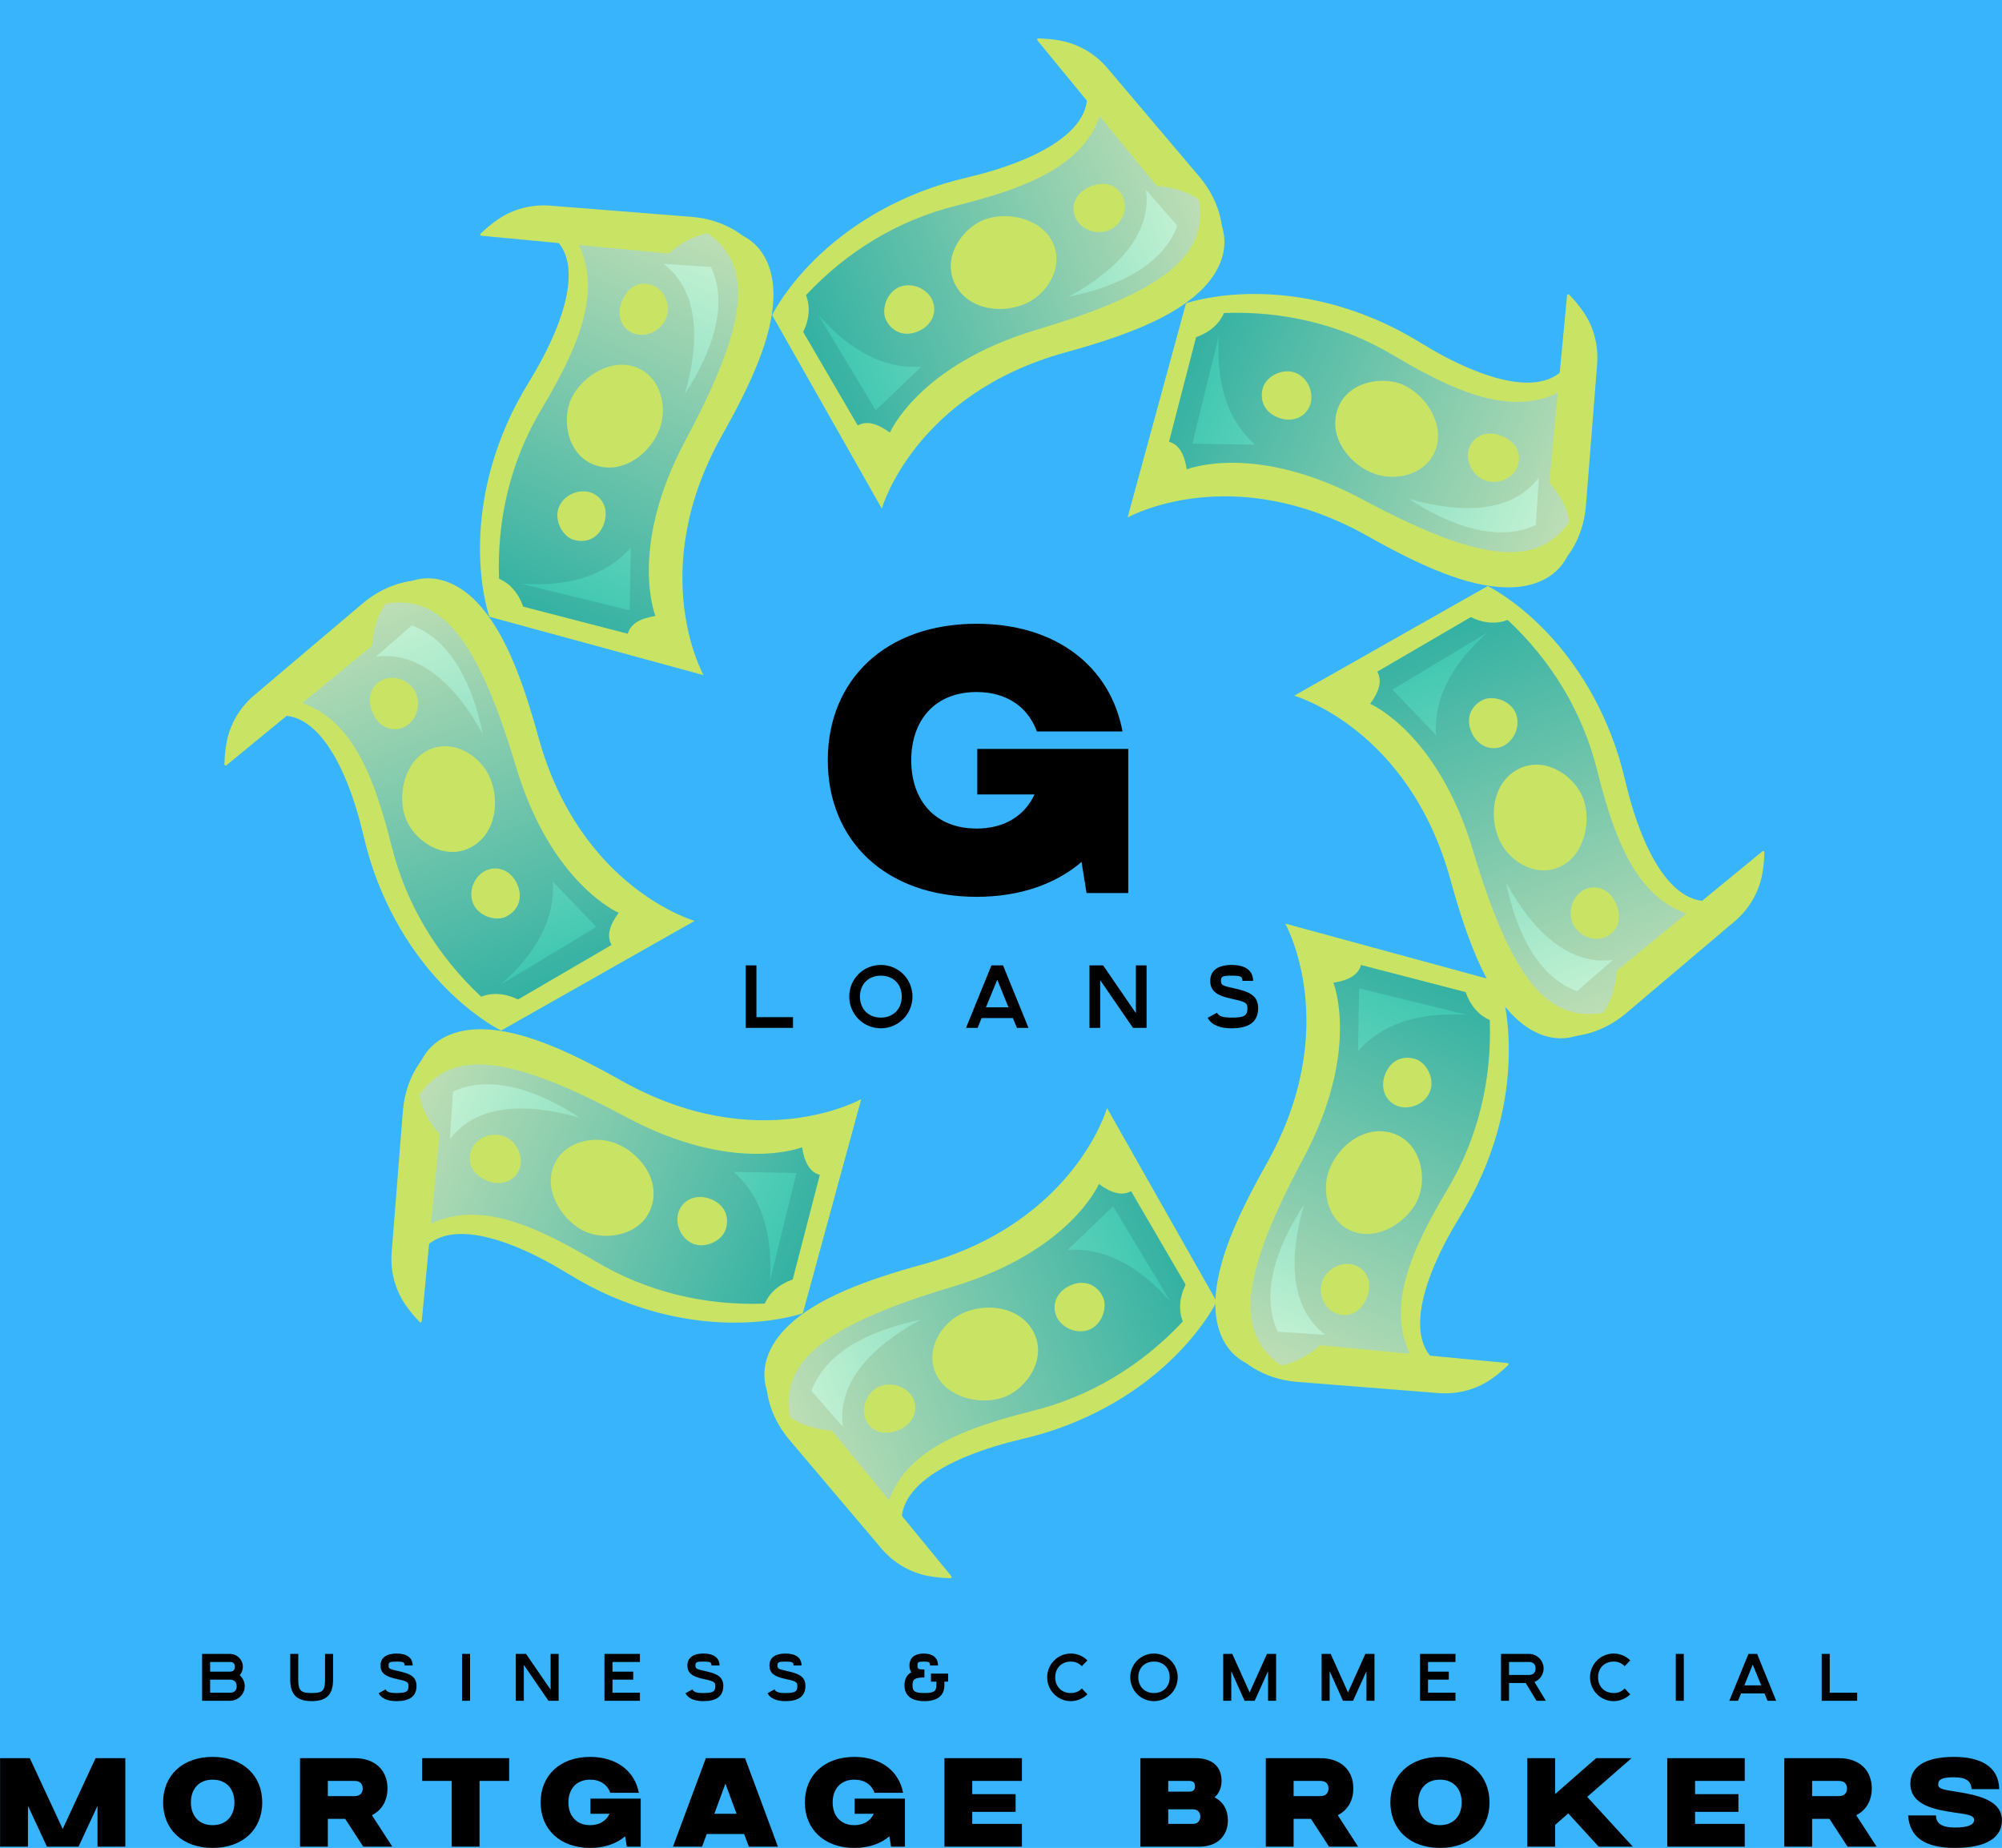 <?xml version="1.0" encoding="UTF-8" standalone="no" ?>
<!DOCTYPE svg PUBLIC "-//W3C//DTD SVG 1.1//EN" "http://www.w3.org/Graphics/SVG/1.1/DTD/svg11.dtd">
<svg xmlns="http://www.w3.org/2000/svg" xmlns:xlink="http://www.w3.org/1999/xlink" version="1.1" width="1280" height="1181.646" viewBox="0 0 1280 1181.646" xml:space="preserve">
<desc>Created with Fabric.js 5.3.0</desc>
<defs>
</defs>
<g transform="matrix(1 0 0 1 640 590.823)" id="background-logo"  >
<rect style="stroke: none; stroke-width: 0; stroke-dasharray: none; stroke-linecap: butt; stroke-dashoffset: 0; stroke-linejoin: miter; stroke-miterlimit: 4; fill: rgb(55,180,252); fill-rule: nonzero; opacity: 1;"  paint-order="stroke"  x="-1545.492" y="-1236.393" rx="0" ry="0" width="3090.983" height="2472.787" />
</g>
<g transform="matrix(5.171 0 0 5.171 635.784 516.868)" id="logo-logo"  >
<g style=""  paint-order="stroke"   >
		<g transform="matrix(-0.08 -0.21 0.21 -0.08 0 -67.757)"  >
<g style=""  paint-order="stroke"   >
		<g transform="matrix(1 0 0 1 -14.623 8.404)"  >
<path style="stroke: none; stroke-width: 0; stroke-dasharray: none; stroke-linecap: butt; stroke-dashoffset: 0; stroke-linejoin: miter; stroke-miterlimit: 4; fill: rgb(201,228,101); fill-rule: nonzero; opacity: 1;"  paint-order="stroke"  transform=" translate(-90.949, -133.404)" d="M 181.897 206.213 L 111.825 229.294 C 92.066 256.875 61.769 254.934 49.253 224.354 C 41.18 204.629 41.085 177.405 44.313 143.669 C 52.547 57.632 0 18.482 0 18.482 L 2.518 18.098 L 108.32 20.958 C 108.32 20.958 152.221 35.5 152.739 100.677 C 152.809 109.54 152.164 118.398 150.981 127.182 C 145.422 168.444 150.36 209.779 181.897 206.213 Z" stroke-linecap="round" />
</g>
		<g transform="matrix(1 0 0 1 -12.13 -0.645)"  >
<path style="stroke: none; stroke-width: 0; stroke-dasharray: none; stroke-linecap: butt; stroke-dashoffset: 0; stroke-linejoin: miter; stroke-miterlimit: 4; fill: rgb(201,228,101); fill-rule: nonzero; opacity: 1;"  paint-order="stroke"  transform=" translate(-93.442, -124.355)" d="M 184.464 206.213 L 114.392 229.294 C 94.632 256.875 64.335 254.934 51.819 224.354 C 43.746 204.629 43.651 177.405 46.88 143.669 C 55.113 57.632 2.421 18.113 2.421 18.113 L 120.978 -0 C 120.978 -0 154.787 35.5 155.305 100.677 C 155.375 109.54 154.73 118.398 153.547 127.182 C 147.988 168.444 152.926 209.779 184.464 206.213 Z" stroke-linecap="round" />
</g>
		<g transform="matrix(1 0 0 1 -1.571 2.79)"  >
<linearGradient id="SVGID_59_39777" gradientUnits="userSpaceOnUse" gradientTransform="matrix(1 0 0 1 37.455 12.657)"  x1="66.547" y1="0" x2="66.547" y2="230.266">
<stop offset="0%" style="stop-color:rgb(51,177,163);stop-opacity: 1"/>
<stop offset="100%" style="stop-color:rgb(190,222,181);stop-opacity: 1"/>
</linearGradient>
<path style="stroke: none; stroke-width: 0; stroke-dasharray: none; stroke-linecap: butt; stroke-dashoffset: 0; stroke-linejoin: miter; stroke-miterlimit: 4; fill: url(#SVGID_59_39777); fill-rule: nonzero; opacity: 1;"  paint-order="stroke"  transform=" translate(-104.001, -127.79)" d="M 170.548 214.996 L 101.486 242.923 C 70.203 238.797 55.413 216.07 61.609 133.26 C 66.669 65.62 37.455 37.52 37.455 37.52 C 44.537 33.011 48.306 28.033 47.424 22.394 L 106.195 12.657 C 111.759 18.569 118.06 21.32 124.626 21.351 C 139.1 50.995 145.13 83.395 141.164 116.203 C 135.412 163.784 137.937 198.411 170.548 214.996 Z" stroke-linecap="round" />
</g>
		<g transform="matrix(1 0 0 1 -2.749 5.576)"  >
<path style="stroke: none; stroke-width: 0; stroke-dasharray: none; stroke-linecap: butt; stroke-dashoffset: 0; stroke-linejoin: miter; stroke-miterlimit: 4; fill: rgb(201,228,101); fill-rule: nonzero; opacity: 1;"  paint-order="stroke"  transform=" translate(-102.823, -130.576)" d="M 82.875 148.287 C 79.665 143.867 77.635 138.484 77.246 133.1 C 76.224 119.05 84.717 102.309 100.379 100.178 C 106.497 99.343 111.91 101.071 116.315 104.238 C 123.757 109.593 128.32 119.108 128.479 127.414 C 128.709 140.01 119.136 156.42 104.453 158.378 C 95.485 159.573 87.783 155.053 82.875 148.287 Z M 96.781 85.322 C 103.618 85.25 110.485 78.902 110.485 71.2 C 110.47 66.105 107.03 61.513 102.783 59.195 C 100.61 58 98.22 57.396 95.989 57.626 C 89.381 58.302 83.839 63.038 84.012 71.532 C 84.07 74.022 84.602 76.239 85.495 78.125 C 87.654 82.702 91.929 85.38 96.781 85.322 Z M 117.15 175.998 C 115.249 175.148 113.09 174.817 110.83 175.105 C 103.805 176.012 97.961 183.195 98.695 190.825 C 98.868 192.624 99.429 194.366 100.278 195.935 C 102.999 201.06 108.786 204.543 114.76 203.334 C 122.577 201.751 125.513 194.582 124.635 186.924 C 124.045 181.741 121.137 177.754 117.15 175.998 Z" stroke-linecap="round" />
</g>
		<g transform="matrix(1 0 0 1 31.707 95.087)"  >
<path style="stroke: none; stroke-width: 0; stroke-dasharray: none; stroke-linecap: butt; stroke-dashoffset: 0; stroke-linejoin: miter; stroke-miterlimit: 4; fill: rgb(201,228,101); fill-rule: nonzero; opacity: 1;"  paint-order="stroke"  transform=" translate(-137.279, -220.087)" d="M 211.093 191.098 C 209.437 195.158 207.566 198.915 205.435 202.341 C 200.196 210.748 192.221 217.082 182.95 220.536 L 108.167 246.88 C 90.629 252.94 73.372 249.684 63.414 241.321 C 69.604 245.669 77.414 247.728 84.847 246.692 C 101.185 244.417 109.483 228.412 111.403 224.192 C 111.701 223.535 112.253 223.036 112.938 222.806 L 210.272 190.206 C 210.805 190.033 211.309 190.58 211.093 191.098 Z" stroke-linecap="round" />
</g>
		<g transform="matrix(1 0 0 1 -23.626 -0.211)"  >
<linearGradient id="SVGID_60_39785" gradientUnits="userSpaceOnUse" gradientTransform="matrix(1 0 0 1 51.706 23.748)"  x1="30.24" y1="0" x2="30.24" y2="202.082">
<stop offset="0%" style="stop-color:rgb(64,199,177);stop-opacity: 1"/>
<stop offset="100%" style="stop-color:rgb(192,240,209);stop-opacity: 1"/>
</linearGradient>
<path style="stroke: none; stroke-width: 0; stroke-dasharray: none; stroke-linecap: butt; stroke-dashoffset: 0; stroke-linejoin: miter; stroke-miterlimit: 4; fill: url(#SVGID_60_39785); fill-rule: nonzero; opacity: 1;"  paint-order="stroke"  transform=" translate(-81.946, -124.789)" d="M 65.203 66.46 L 51.706 34.613 L 112.186 23.748 C 86.882 33.126 71.184 47.345 65.203 66.46 Z M 72.349 155.935 C 67.465 185.019 71.029 211.711 87.559 225.83 L 112.186 216.777 C 89.037 211.359 76.586 187.431 72.349 155.935 Z" stroke-linecap="round" />
</g>
		<g transform="matrix(1 0 0 1 52.217 93.046)"  >
<path style="stroke: none; stroke-width: 0; stroke-dasharray: none; stroke-linecap: butt; stroke-dashoffset: 0; stroke-linejoin: miter; stroke-miterlimit: 4; fill: rgb(201,228,101); fill-rule: nonzero; opacity: 1;"  paint-order="stroke"  transform=" translate(-157.789, -218.046)" d="M 201.733 199.812 L 113.846 236.279 L 118.587 226.433 L 201.733 199.812 Z" stroke-linecap="round" />
</g>
</g>
</g>
		<g transform="matrix(0.21 -0.08 0.08 0.21 67.757 2.842171e-14)"  >
<g style=""  paint-order="stroke"   >
		<g transform="matrix(1 0 0 1 -14.623 8.404)"  >
<path style="stroke: none; stroke-width: 0; stroke-dasharray: none; stroke-linecap: butt; stroke-dashoffset: 0; stroke-linejoin: miter; stroke-miterlimit: 4; fill: rgb(201,228,101); fill-rule: nonzero; opacity: 1;"  paint-order="stroke"  transform=" translate(-90.949, -133.404)" d="M 181.897 206.213 L 111.825 229.294 C 92.066 256.875 61.769 254.934 49.253 224.354 C 41.18 204.629 41.085 177.405 44.313 143.669 C 52.547 57.632 0 18.482 0 18.482 L 2.518 18.098 L 108.32 20.958 C 108.32 20.958 152.221 35.5 152.739 100.677 C 152.809 109.54 152.164 118.398 150.981 127.182 C 145.422 168.444 150.36 209.779 181.897 206.213 Z" stroke-linecap="round" />
</g>
		<g transform="matrix(1 0 0 1 -12.13 -0.645)"  >
<path style="stroke: none; stroke-width: 0; stroke-dasharray: none; stroke-linecap: butt; stroke-dashoffset: 0; stroke-linejoin: miter; stroke-miterlimit: 4; fill: rgb(201,228,101); fill-rule: nonzero; opacity: 1;"  paint-order="stroke"  transform=" translate(-93.442, -124.355)" d="M 184.464 206.213 L 114.392 229.294 C 94.632 256.875 64.335 254.934 51.819 224.354 C 43.746 204.629 43.651 177.405 46.88 143.669 C 55.113 57.632 2.421 18.113 2.421 18.113 L 120.978 -0 C 120.978 -0 154.787 35.5 155.305 100.677 C 155.375 109.54 154.73 118.398 153.547 127.182 C 147.988 168.444 152.926 209.779 184.464 206.213 Z" stroke-linecap="round" />
</g>
		<g transform="matrix(1 0 0 1 -1.571 2.79)"  >
<linearGradient id="SVGID_59_39778" gradientUnits="userSpaceOnUse" gradientTransform="matrix(1 0 0 1 37.455 12.657)"  x1="66.547" y1="0" x2="66.547" y2="230.266">
<stop offset="0%" style="stop-color:rgb(51,177,163);stop-opacity: 1"/>
<stop offset="100%" style="stop-color:rgb(190,222,181);stop-opacity: 1"/>
</linearGradient>
<path style="stroke: none; stroke-width: 0; stroke-dasharray: none; stroke-linecap: butt; stroke-dashoffset: 0; stroke-linejoin: miter; stroke-miterlimit: 4; fill: url(#SVGID_59_39778); fill-rule: nonzero; opacity: 1;"  paint-order="stroke"  transform=" translate(-104.001, -127.79)" d="M 170.548 214.996 L 101.486 242.923 C 70.203 238.797 55.413 216.07 61.609 133.26 C 66.669 65.62 37.455 37.52 37.455 37.52 C 44.537 33.011 48.306 28.033 47.424 22.394 L 106.195 12.657 C 111.759 18.569 118.06 21.32 124.626 21.351 C 139.1 50.995 145.13 83.395 141.164 116.203 C 135.412 163.784 137.937 198.411 170.548 214.996 Z" stroke-linecap="round" />
</g>
		<g transform="matrix(1 0 0 1 -2.749 5.576)"  >
<path style="stroke: none; stroke-width: 0; stroke-dasharray: none; stroke-linecap: butt; stroke-dashoffset: 0; stroke-linejoin: miter; stroke-miterlimit: 4; fill: rgb(201,228,101); fill-rule: nonzero; opacity: 1;"  paint-order="stroke"  transform=" translate(-102.823, -130.576)" d="M 82.875 148.287 C 79.665 143.867 77.635 138.484 77.246 133.1 C 76.224 119.05 84.717 102.309 100.379 100.178 C 106.497 99.343 111.91 101.071 116.315 104.238 C 123.757 109.593 128.32 119.108 128.479 127.414 C 128.709 140.01 119.136 156.42 104.453 158.378 C 95.485 159.573 87.783 155.053 82.875 148.287 Z M 96.781 85.322 C 103.618 85.25 110.485 78.902 110.485 71.2 C 110.47 66.105 107.03 61.513 102.783 59.195 C 100.61 58 98.22 57.396 95.989 57.626 C 89.381 58.302 83.839 63.038 84.012 71.532 C 84.07 74.022 84.602 76.239 85.495 78.125 C 87.654 82.702 91.929 85.38 96.781 85.322 Z M 117.15 175.998 C 115.249 175.148 113.09 174.817 110.83 175.105 C 103.805 176.012 97.961 183.195 98.695 190.825 C 98.868 192.624 99.429 194.366 100.278 195.935 C 102.999 201.06 108.786 204.543 114.76 203.334 C 122.577 201.751 125.513 194.582 124.635 186.924 C 124.045 181.741 121.137 177.754 117.15 175.998 Z" stroke-linecap="round" />
</g>
		<g transform="matrix(1 0 0 1 31.707 95.087)"  >
<path style="stroke: none; stroke-width: 0; stroke-dasharray: none; stroke-linecap: butt; stroke-dashoffset: 0; stroke-linejoin: miter; stroke-miterlimit: 4; fill: rgb(201,228,101); fill-rule: nonzero; opacity: 1;"  paint-order="stroke"  transform=" translate(-137.279, -220.087)" d="M 211.093 191.098 C 209.437 195.158 207.566 198.915 205.435 202.341 C 200.196 210.748 192.221 217.082 182.95 220.536 L 108.167 246.88 C 90.629 252.94 73.372 249.684 63.414 241.321 C 69.604 245.669 77.414 247.728 84.847 246.692 C 101.185 244.417 109.483 228.412 111.403 224.192 C 111.701 223.535 112.253 223.036 112.938 222.806 L 210.272 190.206 C 210.805 190.033 211.309 190.58 211.093 191.098 Z" stroke-linecap="round" />
</g>
		<g transform="matrix(1 0 0 1 -23.626 -0.211)"  >
<linearGradient id="SVGID_60_39786" gradientUnits="userSpaceOnUse" gradientTransform="matrix(1 0 0 1 51.706 23.748)"  x1="30.24" y1="0" x2="30.24" y2="202.082">
<stop offset="0%" style="stop-color:rgb(64,199,177);stop-opacity: 1"/>
<stop offset="100%" style="stop-color:rgb(192,240,209);stop-opacity: 1"/>
</linearGradient>
<path style="stroke: none; stroke-width: 0; stroke-dasharray: none; stroke-linecap: butt; stroke-dashoffset: 0; stroke-linejoin: miter; stroke-miterlimit: 4; fill: url(#SVGID_60_39786); fill-rule: nonzero; opacity: 1;"  paint-order="stroke"  transform=" translate(-81.946, -124.789)" d="M 65.203 66.46 L 51.706 34.613 L 112.186 23.748 C 86.882 33.126 71.184 47.345 65.203 66.46 Z M 72.349 155.935 C 67.465 185.019 71.029 211.711 87.559 225.83 L 112.186 216.777 C 89.037 211.359 76.586 187.431 72.349 155.935 Z" stroke-linecap="round" />
</g>
		<g transform="matrix(1 0 0 1 52.217 93.046)"  >
<path style="stroke: none; stroke-width: 0; stroke-dasharray: none; stroke-linecap: butt; stroke-dashoffset: 0; stroke-linejoin: miter; stroke-miterlimit: 4; fill: rgb(201,228,101); fill-rule: nonzero; opacity: 1;"  paint-order="stroke"  transform=" translate(-157.789, -218.046)" d="M 201.733 199.812 L 113.846 236.279 L 118.587 226.433 L 201.733 199.812 Z" stroke-linecap="round" />
</g>
</g>
</g>
		<g transform="matrix(0.08 0.21 -0.21 0.08 0 67.757)"  >
<g style=""  paint-order="stroke"   >
		<g transform="matrix(1 0 0 1 -14.623 8.404)"  >
<path style="stroke: none; stroke-width: 0; stroke-dasharray: none; stroke-linecap: butt; stroke-dashoffset: 0; stroke-linejoin: miter; stroke-miterlimit: 4; fill: rgb(201,228,101); fill-rule: nonzero; opacity: 1;"  paint-order="stroke"  transform=" translate(-90.949, -133.404)" d="M 181.897 206.213 L 111.825 229.294 C 92.066 256.875 61.769 254.934 49.253 224.354 C 41.18 204.629 41.085 177.405 44.313 143.669 C 52.547 57.632 0 18.482 0 18.482 L 2.518 18.098 L 108.32 20.958 C 108.32 20.958 152.221 35.5 152.739 100.677 C 152.809 109.54 152.164 118.398 150.981 127.182 C 145.422 168.444 150.36 209.779 181.897 206.213 Z" stroke-linecap="round" />
</g>
		<g transform="matrix(1 0 0 1 -12.13 -0.645)"  >
<path style="stroke: none; stroke-width: 0; stroke-dasharray: none; stroke-linecap: butt; stroke-dashoffset: 0; stroke-linejoin: miter; stroke-miterlimit: 4; fill: rgb(201,228,101); fill-rule: nonzero; opacity: 1;"  paint-order="stroke"  transform=" translate(-93.442, -124.355)" d="M 184.464 206.213 L 114.392 229.294 C 94.632 256.875 64.335 254.934 51.819 224.354 C 43.746 204.629 43.651 177.405 46.88 143.669 C 55.113 57.632 2.421 18.113 2.421 18.113 L 120.978 -0 C 120.978 -0 154.787 35.5 155.305 100.677 C 155.375 109.54 154.73 118.398 153.547 127.182 C 147.988 168.444 152.926 209.779 184.464 206.213 Z" stroke-linecap="round" />
</g>
		<g transform="matrix(1 0 0 1 -1.571 2.79)"  >
<linearGradient id="SVGID_59_39779" gradientUnits="userSpaceOnUse" gradientTransform="matrix(1 0 0 1 37.455 12.657)"  x1="66.547" y1="0" x2="66.547" y2="230.266">
<stop offset="0%" style="stop-color:rgb(51,177,163);stop-opacity: 1"/>
<stop offset="100%" style="stop-color:rgb(190,222,181);stop-opacity: 1"/>
</linearGradient>
<path style="stroke: none; stroke-width: 0; stroke-dasharray: none; stroke-linecap: butt; stroke-dashoffset: 0; stroke-linejoin: miter; stroke-miterlimit: 4; fill: url(#SVGID_59_39779); fill-rule: nonzero; opacity: 1;"  paint-order="stroke"  transform=" translate(-104.001, -127.79)" d="M 170.548 214.996 L 101.486 242.923 C 70.203 238.797 55.413 216.07 61.609 133.26 C 66.669 65.62 37.455 37.52 37.455 37.52 C 44.537 33.011 48.306 28.033 47.424 22.394 L 106.195 12.657 C 111.759 18.569 118.06 21.32 124.626 21.351 C 139.1 50.995 145.13 83.395 141.164 116.203 C 135.412 163.784 137.937 198.411 170.548 214.996 Z" stroke-linecap="round" />
</g>
		<g transform="matrix(1 0 0 1 -2.749 5.576)"  >
<path style="stroke: none; stroke-width: 0; stroke-dasharray: none; stroke-linecap: butt; stroke-dashoffset: 0; stroke-linejoin: miter; stroke-miterlimit: 4; fill: rgb(201,228,101); fill-rule: nonzero; opacity: 1;"  paint-order="stroke"  transform=" translate(-102.823, -130.576)" d="M 82.875 148.287 C 79.665 143.867 77.635 138.484 77.246 133.1 C 76.224 119.05 84.717 102.309 100.379 100.178 C 106.497 99.343 111.91 101.071 116.315 104.238 C 123.757 109.593 128.32 119.108 128.479 127.414 C 128.709 140.01 119.136 156.42 104.453 158.378 C 95.485 159.573 87.783 155.053 82.875 148.287 Z M 96.781 85.322 C 103.618 85.25 110.485 78.902 110.485 71.2 C 110.47 66.105 107.03 61.513 102.783 59.195 C 100.61 58 98.22 57.396 95.989 57.626 C 89.381 58.302 83.839 63.038 84.012 71.532 C 84.07 74.022 84.602 76.239 85.495 78.125 C 87.654 82.702 91.929 85.38 96.781 85.322 Z M 117.15 175.998 C 115.249 175.148 113.09 174.817 110.83 175.105 C 103.805 176.012 97.961 183.195 98.695 190.825 C 98.868 192.624 99.429 194.366 100.278 195.935 C 102.999 201.06 108.786 204.543 114.76 203.334 C 122.577 201.751 125.513 194.582 124.635 186.924 C 124.045 181.741 121.137 177.754 117.15 175.998 Z" stroke-linecap="round" />
</g>
		<g transform="matrix(1 0 0 1 31.707 95.087)"  >
<path style="stroke: none; stroke-width: 0; stroke-dasharray: none; stroke-linecap: butt; stroke-dashoffset: 0; stroke-linejoin: miter; stroke-miterlimit: 4; fill: rgb(201,228,101); fill-rule: nonzero; opacity: 1;"  paint-order="stroke"  transform=" translate(-137.279, -220.087)" d="M 211.093 191.098 C 209.437 195.158 207.566 198.915 205.435 202.341 C 200.196 210.748 192.221 217.082 182.95 220.536 L 108.167 246.88 C 90.629 252.94 73.372 249.684 63.414 241.321 C 69.604 245.669 77.414 247.728 84.847 246.692 C 101.185 244.417 109.483 228.412 111.403 224.192 C 111.701 223.535 112.253 223.036 112.938 222.806 L 210.272 190.206 C 210.805 190.033 211.309 190.58 211.093 191.098 Z" stroke-linecap="round" />
</g>
		<g transform="matrix(1 0 0 1 -23.626 -0.211)"  >
<linearGradient id="SVGID_60_39787" gradientUnits="userSpaceOnUse" gradientTransform="matrix(1 0 0 1 51.706 23.748)"  x1="30.24" y1="0" x2="30.24" y2="202.082">
<stop offset="0%" style="stop-color:rgb(64,199,177);stop-opacity: 1"/>
<stop offset="100%" style="stop-color:rgb(192,240,209);stop-opacity: 1"/>
</linearGradient>
<path style="stroke: none; stroke-width: 0; stroke-dasharray: none; stroke-linecap: butt; stroke-dashoffset: 0; stroke-linejoin: miter; stroke-miterlimit: 4; fill: url(#SVGID_60_39787); fill-rule: nonzero; opacity: 1;"  paint-order="stroke"  transform=" translate(-81.946, -124.789)" d="M 65.203 66.46 L 51.706 34.613 L 112.186 23.748 C 86.882 33.126 71.184 47.345 65.203 66.46 Z M 72.349 155.935 C 67.465 185.019 71.029 211.711 87.559 225.83 L 112.186 216.777 C 89.037 211.359 76.586 187.431 72.349 155.935 Z" stroke-linecap="round" />
</g>
		<g transform="matrix(1 0 0 1 52.217 93.046)"  >
<path style="stroke: none; stroke-width: 0; stroke-dasharray: none; stroke-linecap: butt; stroke-dashoffset: 0; stroke-linejoin: miter; stroke-miterlimit: 4; fill: rgb(201,228,101); fill-rule: nonzero; opacity: 1;"  paint-order="stroke"  transform=" translate(-157.789, -218.046)" d="M 201.733 199.812 L 113.846 236.279 L 118.587 226.433 L 201.733 199.812 Z" stroke-linecap="round" />
</g>
</g>
</g>
		<g transform="matrix(-0.21 0.08 -0.08 -0.21 -67.757 2.842171e-14)"  >
<g style=""  paint-order="stroke"   >
		<g transform="matrix(1 0 0 1 -14.623 8.404)"  >
<path style="stroke: none; stroke-width: 0; stroke-dasharray: none; stroke-linecap: butt; stroke-dashoffset: 0; stroke-linejoin: miter; stroke-miterlimit: 4; fill: rgb(201,228,101); fill-rule: nonzero; opacity: 1;"  paint-order="stroke"  transform=" translate(-90.949, -133.404)" d="M 181.897 206.213 L 111.825 229.294 C 92.066 256.875 61.769 254.934 49.253 224.354 C 41.18 204.629 41.085 177.405 44.313 143.669 C 52.547 57.632 0 18.482 0 18.482 L 2.518 18.098 L 108.32 20.958 C 108.32 20.958 152.221 35.5 152.739 100.677 C 152.809 109.54 152.164 118.398 150.981 127.182 C 145.422 168.444 150.36 209.779 181.897 206.213 Z" stroke-linecap="round" />
</g>
		<g transform="matrix(1 0 0 1 -12.13 -0.645)"  >
<path style="stroke: none; stroke-width: 0; stroke-dasharray: none; stroke-linecap: butt; stroke-dashoffset: 0; stroke-linejoin: miter; stroke-miterlimit: 4; fill: rgb(201,228,101); fill-rule: nonzero; opacity: 1;"  paint-order="stroke"  transform=" translate(-93.442, -124.355)" d="M 184.464 206.213 L 114.392 229.294 C 94.632 256.875 64.335 254.934 51.819 224.354 C 43.746 204.629 43.651 177.405 46.88 143.669 C 55.113 57.632 2.421 18.113 2.421 18.113 L 120.978 -0 C 120.978 -0 154.787 35.5 155.305 100.677 C 155.375 109.54 154.73 118.398 153.547 127.182 C 147.988 168.444 152.926 209.779 184.464 206.213 Z" stroke-linecap="round" />
</g>
		<g transform="matrix(1 0 0 1 -1.571 2.79)"  >
<linearGradient id="SVGID_59_39780" gradientUnits="userSpaceOnUse" gradientTransform="matrix(1 0 0 1 37.455 12.657)"  x1="66.547" y1="0" x2="66.547" y2="230.266">
<stop offset="0%" style="stop-color:rgb(51,177,163);stop-opacity: 1"/>
<stop offset="100%" style="stop-color:rgb(190,222,181);stop-opacity: 1"/>
</linearGradient>
<path style="stroke: none; stroke-width: 0; stroke-dasharray: none; stroke-linecap: butt; stroke-dashoffset: 0; stroke-linejoin: miter; stroke-miterlimit: 4; fill: url(#SVGID_59_39780); fill-rule: nonzero; opacity: 1;"  paint-order="stroke"  transform=" translate(-104.001, -127.79)" d="M 170.548 214.996 L 101.486 242.923 C 70.203 238.797 55.413 216.07 61.609 133.26 C 66.669 65.62 37.455 37.52 37.455 37.52 C 44.537 33.011 48.306 28.033 47.424 22.394 L 106.195 12.657 C 111.759 18.569 118.06 21.32 124.626 21.351 C 139.1 50.995 145.13 83.395 141.164 116.203 C 135.412 163.784 137.937 198.411 170.548 214.996 Z" stroke-linecap="round" />
</g>
		<g transform="matrix(1 0 0 1 -2.749 5.576)"  >
<path style="stroke: none; stroke-width: 0; stroke-dasharray: none; stroke-linecap: butt; stroke-dashoffset: 0; stroke-linejoin: miter; stroke-miterlimit: 4; fill: rgb(201,228,101); fill-rule: nonzero; opacity: 1;"  paint-order="stroke"  transform=" translate(-102.823, -130.576)" d="M 82.875 148.287 C 79.665 143.867 77.635 138.484 77.246 133.1 C 76.224 119.05 84.717 102.309 100.379 100.178 C 106.497 99.343 111.91 101.071 116.315 104.238 C 123.757 109.593 128.32 119.108 128.479 127.414 C 128.709 140.01 119.136 156.42 104.453 158.378 C 95.485 159.573 87.783 155.053 82.875 148.287 Z M 96.781 85.322 C 103.618 85.25 110.485 78.902 110.485 71.2 C 110.47 66.105 107.03 61.513 102.783 59.195 C 100.61 58 98.22 57.396 95.989 57.626 C 89.381 58.302 83.839 63.038 84.012 71.532 C 84.07 74.022 84.602 76.239 85.495 78.125 C 87.654 82.702 91.929 85.38 96.781 85.322 Z M 117.15 175.998 C 115.249 175.148 113.09 174.817 110.83 175.105 C 103.805 176.012 97.961 183.195 98.695 190.825 C 98.868 192.624 99.429 194.366 100.278 195.935 C 102.999 201.06 108.786 204.543 114.76 203.334 C 122.577 201.751 125.513 194.582 124.635 186.924 C 124.045 181.741 121.137 177.754 117.15 175.998 Z" stroke-linecap="round" />
</g>
		<g transform="matrix(1 0 0 1 31.707 95.087)"  >
<path style="stroke: none; stroke-width: 0; stroke-dasharray: none; stroke-linecap: butt; stroke-dashoffset: 0; stroke-linejoin: miter; stroke-miterlimit: 4; fill: rgb(201,228,101); fill-rule: nonzero; opacity: 1;"  paint-order="stroke"  transform=" translate(-137.279, -220.087)" d="M 211.093 191.098 C 209.437 195.158 207.566 198.915 205.435 202.341 C 200.196 210.748 192.221 217.082 182.95 220.536 L 108.167 246.88 C 90.629 252.94 73.372 249.684 63.414 241.321 C 69.604 245.669 77.414 247.728 84.847 246.692 C 101.185 244.417 109.483 228.412 111.403 224.192 C 111.701 223.535 112.253 223.036 112.938 222.806 L 210.272 190.206 C 210.805 190.033 211.309 190.58 211.093 191.098 Z" stroke-linecap="round" />
</g>
		<g transform="matrix(1 0 0 1 -23.626 -0.211)"  >
<linearGradient id="SVGID_60_39788" gradientUnits="userSpaceOnUse" gradientTransform="matrix(1 0 0 1 51.706 23.748)"  x1="30.24" y1="0" x2="30.24" y2="202.082">
<stop offset="0%" style="stop-color:rgb(64,199,177);stop-opacity: 1"/>
<stop offset="100%" style="stop-color:rgb(192,240,209);stop-opacity: 1"/>
</linearGradient>
<path style="stroke: none; stroke-width: 0; stroke-dasharray: none; stroke-linecap: butt; stroke-dashoffset: 0; stroke-linejoin: miter; stroke-miterlimit: 4; fill: url(#SVGID_60_39788); fill-rule: nonzero; opacity: 1;"  paint-order="stroke"  transform=" translate(-81.946, -124.789)" d="M 65.203 66.46 L 51.706 34.613 L 112.186 23.748 C 86.882 33.126 71.184 47.345 65.203 66.46 Z M 72.349 155.935 C 67.465 185.019 71.029 211.711 87.559 225.83 L 112.186 216.777 C 89.037 211.359 76.586 187.431 72.349 155.935 Z" stroke-linecap="round" />
</g>
		<g transform="matrix(1 0 0 1 52.217 93.046)"  >
<path style="stroke: none; stroke-width: 0; stroke-dasharray: none; stroke-linecap: butt; stroke-dashoffset: 0; stroke-linejoin: miter; stroke-miterlimit: 4; fill: rgb(201,228,101); fill-rule: nonzero; opacity: 1;"  paint-order="stroke"  transform=" translate(-157.789, -218.046)" d="M 201.733 199.812 L 113.846 236.279 L 118.587 226.433 L 201.733 199.812 Z" stroke-linecap="round" />
</g>
</g>
</g>
		<g transform="matrix(-0.205 -0.091 0.091 -0.205 -47.911 -47.911)"  >
<g style=""  paint-order="stroke"   >
		<g transform="matrix(1 0 0 1 -14.623 8.404)"  >
<path style="stroke: none; stroke-width: 0; stroke-dasharray: none; stroke-linecap: butt; stroke-dashoffset: 0; stroke-linejoin: miter; stroke-miterlimit: 4; fill: rgb(201,228,101); fill-rule: nonzero; opacity: 1;"  paint-order="stroke"  transform=" translate(-90.949, -133.404)" d="M 181.897 206.213 L 111.825 229.294 C 92.066 256.875 61.769 254.934 49.253 224.354 C 41.18 204.629 41.085 177.405 44.313 143.669 C 52.547 57.632 0 18.482 0 18.482 L 2.518 18.098 L 108.32 20.958 C 108.32 20.958 152.221 35.5 152.739 100.677 C 152.809 109.54 152.164 118.398 150.981 127.182 C 145.422 168.444 150.36 209.779 181.897 206.213 Z" stroke-linecap="round" />
</g>
		<g transform="matrix(1 0 0 1 -12.13 -0.645)"  >
<path style="stroke: none; stroke-width: 0; stroke-dasharray: none; stroke-linecap: butt; stroke-dashoffset: 0; stroke-linejoin: miter; stroke-miterlimit: 4; fill: rgb(201,228,101); fill-rule: nonzero; opacity: 1;"  paint-order="stroke"  transform=" translate(-93.442, -124.355)" d="M 184.464 206.213 L 114.392 229.294 C 94.632 256.875 64.335 254.934 51.819 224.354 C 43.746 204.629 43.651 177.405 46.88 143.669 C 55.113 57.632 2.421 18.113 2.421 18.113 L 120.978 -0 C 120.978 -0 154.787 35.5 155.305 100.677 C 155.375 109.54 154.73 118.398 153.547 127.182 C 147.988 168.444 152.926 209.779 184.464 206.213 Z" stroke-linecap="round" />
</g>
		<g transform="matrix(1 0 0 1 -1.571 2.79)"  >
<linearGradient id="SVGID_59_39781" gradientUnits="userSpaceOnUse" gradientTransform="matrix(1 0 0 1 37.455 12.657)"  x1="66.547" y1="0" x2="66.547" y2="230.266">
<stop offset="0%" style="stop-color:rgb(51,177,163);stop-opacity: 1"/>
<stop offset="100%" style="stop-color:rgb(190,222,181);stop-opacity: 1"/>
</linearGradient>
<path style="stroke: none; stroke-width: 0; stroke-dasharray: none; stroke-linecap: butt; stroke-dashoffset: 0; stroke-linejoin: miter; stroke-miterlimit: 4; fill: url(#SVGID_59_39781); fill-rule: nonzero; opacity: 1;"  paint-order="stroke"  transform=" translate(-104.001, -127.79)" d="M 170.548 214.996 L 101.486 242.923 C 70.203 238.797 55.413 216.07 61.609 133.26 C 66.669 65.62 37.455 37.52 37.455 37.52 C 44.537 33.011 48.306 28.033 47.424 22.394 L 106.195 12.657 C 111.759 18.569 118.06 21.32 124.626 21.351 C 139.1 50.995 145.13 83.395 141.164 116.203 C 135.412 163.784 137.937 198.411 170.548 214.996 Z" stroke-linecap="round" />
</g>
		<g transform="matrix(1 0 0 1 -2.749 5.576)"  >
<path style="stroke: none; stroke-width: 0; stroke-dasharray: none; stroke-linecap: butt; stroke-dashoffset: 0; stroke-linejoin: miter; stroke-miterlimit: 4; fill: rgb(201,228,101); fill-rule: nonzero; opacity: 1;"  paint-order="stroke"  transform=" translate(-102.823, -130.576)" d="M 82.875 148.287 C 79.665 143.867 77.635 138.484 77.246 133.1 C 76.224 119.05 84.717 102.309 100.379 100.178 C 106.497 99.343 111.91 101.071 116.315 104.238 C 123.757 109.593 128.32 119.108 128.479 127.414 C 128.709 140.01 119.136 156.42 104.453 158.378 C 95.485 159.573 87.783 155.053 82.875 148.287 Z M 96.781 85.322 C 103.618 85.25 110.485 78.902 110.485 71.2 C 110.47 66.105 107.03 61.513 102.783 59.195 C 100.61 58 98.22 57.396 95.989 57.626 C 89.381 58.302 83.839 63.038 84.012 71.532 C 84.07 74.022 84.602 76.239 85.495 78.125 C 87.654 82.702 91.929 85.38 96.781 85.322 Z M 117.15 175.998 C 115.249 175.148 113.09 174.817 110.83 175.105 C 103.805 176.012 97.961 183.195 98.695 190.825 C 98.868 192.624 99.429 194.366 100.278 195.935 C 102.999 201.06 108.786 204.543 114.76 203.334 C 122.577 201.751 125.513 194.582 124.635 186.924 C 124.045 181.741 121.137 177.754 117.15 175.998 Z" stroke-linecap="round" />
</g>
		<g transform="matrix(1 0 0 1 31.707 95.087)"  >
<path style="stroke: none; stroke-width: 0; stroke-dasharray: none; stroke-linecap: butt; stroke-dashoffset: 0; stroke-linejoin: miter; stroke-miterlimit: 4; fill: rgb(201,228,101); fill-rule: nonzero; opacity: 1;"  paint-order="stroke"  transform=" translate(-137.279, -220.087)" d="M 211.093 191.098 C 209.437 195.158 207.566 198.915 205.435 202.341 C 200.196 210.748 192.221 217.082 182.95 220.536 L 108.167 246.88 C 90.629 252.94 73.372 249.684 63.414 241.321 C 69.604 245.669 77.414 247.728 84.847 246.692 C 101.185 244.417 109.483 228.412 111.403 224.192 C 111.701 223.535 112.253 223.036 112.938 222.806 L 210.272 190.206 C 210.805 190.033 211.309 190.58 211.093 191.098 Z" stroke-linecap="round" />
</g>
		<g transform="matrix(1 0 0 1 -23.626 -0.211)"  >
<linearGradient id="SVGID_60_39789" gradientUnits="userSpaceOnUse" gradientTransform="matrix(1 0 0 1 51.706 23.748)"  x1="30.24" y1="0" x2="30.24" y2="202.082">
<stop offset="0%" style="stop-color:rgb(64,199,177);stop-opacity: 1"/>
<stop offset="100%" style="stop-color:rgb(192,240,209);stop-opacity: 1"/>
</linearGradient>
<path style="stroke: none; stroke-width: 0; stroke-dasharray: none; stroke-linecap: butt; stroke-dashoffset: 0; stroke-linejoin: miter; stroke-miterlimit: 4; fill: url(#SVGID_60_39789); fill-rule: nonzero; opacity: 1;"  paint-order="stroke"  transform=" translate(-81.946, -124.789)" d="M 65.203 66.46 L 51.706 34.613 L 112.186 23.748 C 86.882 33.126 71.184 47.345 65.203 66.46 Z M 72.349 155.935 C 67.465 185.019 71.029 211.711 87.559 225.83 L 112.186 216.777 C 89.037 211.359 76.586 187.431 72.349 155.935 Z" stroke-linecap="round" />
</g>
		<g transform="matrix(1 0 0 1 52.217 93.046)"  >
<path style="stroke: none; stroke-width: 0; stroke-dasharray: none; stroke-linecap: butt; stroke-dashoffset: 0; stroke-linejoin: miter; stroke-miterlimit: 4; fill: rgb(201,228,101); fill-rule: nonzero; opacity: 1;"  paint-order="stroke"  transform=" translate(-157.789, -218.046)" d="M 201.733 199.812 L 113.846 236.279 L 118.587 226.433 L 201.733 199.812 Z" stroke-linecap="round" />
</g>
</g>
</g>
		<g transform="matrix(0.091 -0.205 0.205 0.091 47.911 -47.911)"  >
<g style=""  paint-order="stroke"   >
		<g transform="matrix(1 0 0 1 -14.623 8.404)"  >
<path style="stroke: none; stroke-width: 0; stroke-dasharray: none; stroke-linecap: butt; stroke-dashoffset: 0; stroke-linejoin: miter; stroke-miterlimit: 4; fill: rgb(201,228,101); fill-rule: nonzero; opacity: 1;"  paint-order="stroke"  transform=" translate(-90.949, -133.404)" d="M 181.897 206.213 L 111.825 229.294 C 92.066 256.875 61.769 254.934 49.253 224.354 C 41.18 204.629 41.085 177.405 44.313 143.669 C 52.547 57.632 0 18.482 0 18.482 L 2.518 18.098 L 108.32 20.958 C 108.32 20.958 152.221 35.5 152.739 100.677 C 152.809 109.54 152.164 118.398 150.981 127.182 C 145.422 168.444 150.36 209.779 181.897 206.213 Z" stroke-linecap="round" />
</g>
		<g transform="matrix(1 0 0 1 -12.13 -0.645)"  >
<path style="stroke: none; stroke-width: 0; stroke-dasharray: none; stroke-linecap: butt; stroke-dashoffset: 0; stroke-linejoin: miter; stroke-miterlimit: 4; fill: rgb(201,228,101); fill-rule: nonzero; opacity: 1;"  paint-order="stroke"  transform=" translate(-93.442, -124.355)" d="M 184.464 206.213 L 114.392 229.294 C 94.632 256.875 64.335 254.934 51.819 224.354 C 43.746 204.629 43.651 177.405 46.88 143.669 C 55.113 57.632 2.421 18.113 2.421 18.113 L 120.978 -0 C 120.978 -0 154.787 35.5 155.305 100.677 C 155.375 109.54 154.73 118.398 153.547 127.182 C 147.988 168.444 152.926 209.779 184.464 206.213 Z" stroke-linecap="round" />
</g>
		<g transform="matrix(1 0 0 1 -1.571 2.79)"  >
<linearGradient id="SVGID_59_39782" gradientUnits="userSpaceOnUse" gradientTransform="matrix(1 0 0 1 37.455 12.657)"  x1="66.547" y1="0" x2="66.547" y2="230.266">
<stop offset="0%" style="stop-color:rgb(51,177,163);stop-opacity: 1"/>
<stop offset="100%" style="stop-color:rgb(190,222,181);stop-opacity: 1"/>
</linearGradient>
<path style="stroke: none; stroke-width: 0; stroke-dasharray: none; stroke-linecap: butt; stroke-dashoffset: 0; stroke-linejoin: miter; stroke-miterlimit: 4; fill: url(#SVGID_59_39782); fill-rule: nonzero; opacity: 1;"  paint-order="stroke"  transform=" translate(-104.001, -127.79)" d="M 170.548 214.996 L 101.486 242.923 C 70.203 238.797 55.413 216.07 61.609 133.26 C 66.669 65.62 37.455 37.52 37.455 37.52 C 44.537 33.011 48.306 28.033 47.424 22.394 L 106.195 12.657 C 111.759 18.569 118.06 21.32 124.626 21.351 C 139.1 50.995 145.13 83.395 141.164 116.203 C 135.412 163.784 137.937 198.411 170.548 214.996 Z" stroke-linecap="round" />
</g>
		<g transform="matrix(1 0 0 1 -2.749 5.576)"  >
<path style="stroke: none; stroke-width: 0; stroke-dasharray: none; stroke-linecap: butt; stroke-dashoffset: 0; stroke-linejoin: miter; stroke-miterlimit: 4; fill: rgb(201,228,101); fill-rule: nonzero; opacity: 1;"  paint-order="stroke"  transform=" translate(-102.823, -130.576)" d="M 82.875 148.287 C 79.665 143.867 77.635 138.484 77.246 133.1 C 76.224 119.05 84.717 102.309 100.379 100.178 C 106.497 99.343 111.91 101.071 116.315 104.238 C 123.757 109.593 128.32 119.108 128.479 127.414 C 128.709 140.01 119.136 156.42 104.453 158.378 C 95.485 159.573 87.783 155.053 82.875 148.287 Z M 96.781 85.322 C 103.618 85.25 110.485 78.902 110.485 71.2 C 110.47 66.105 107.03 61.513 102.783 59.195 C 100.61 58 98.22 57.396 95.989 57.626 C 89.381 58.302 83.839 63.038 84.012 71.532 C 84.07 74.022 84.602 76.239 85.495 78.125 C 87.654 82.702 91.929 85.38 96.781 85.322 Z M 117.15 175.998 C 115.249 175.148 113.09 174.817 110.83 175.105 C 103.805 176.012 97.961 183.195 98.695 190.825 C 98.868 192.624 99.429 194.366 100.278 195.935 C 102.999 201.06 108.786 204.543 114.76 203.334 C 122.577 201.751 125.513 194.582 124.635 186.924 C 124.045 181.741 121.137 177.754 117.15 175.998 Z" stroke-linecap="round" />
</g>
		<g transform="matrix(1 0 0 1 31.707 95.087)"  >
<path style="stroke: none; stroke-width: 0; stroke-dasharray: none; stroke-linecap: butt; stroke-dashoffset: 0; stroke-linejoin: miter; stroke-miterlimit: 4; fill: rgb(201,228,101); fill-rule: nonzero; opacity: 1;"  paint-order="stroke"  transform=" translate(-137.279, -220.087)" d="M 211.093 191.098 C 209.437 195.158 207.566 198.915 205.435 202.341 C 200.196 210.748 192.221 217.082 182.95 220.536 L 108.167 246.88 C 90.629 252.94 73.372 249.684 63.414 241.321 C 69.604 245.669 77.414 247.728 84.847 246.692 C 101.185 244.417 109.483 228.412 111.403 224.192 C 111.701 223.535 112.253 223.036 112.938 222.806 L 210.272 190.206 C 210.805 190.033 211.309 190.58 211.093 191.098 Z" stroke-linecap="round" />
</g>
		<g transform="matrix(1 0 0 1 -23.626 -0.211)"  >
<linearGradient id="SVGID_60_39790" gradientUnits="userSpaceOnUse" gradientTransform="matrix(1 0 0 1 51.706 23.748)"  x1="30.24" y1="0" x2="30.24" y2="202.082">
<stop offset="0%" style="stop-color:rgb(64,199,177);stop-opacity: 1"/>
<stop offset="100%" style="stop-color:rgb(192,240,209);stop-opacity: 1"/>
</linearGradient>
<path style="stroke: none; stroke-width: 0; stroke-dasharray: none; stroke-linecap: butt; stroke-dashoffset: 0; stroke-linejoin: miter; stroke-miterlimit: 4; fill: url(#SVGID_60_39790); fill-rule: nonzero; opacity: 1;"  paint-order="stroke"  transform=" translate(-81.946, -124.789)" d="M 65.203 66.46 L 51.706 34.613 L 112.186 23.748 C 86.882 33.126 71.184 47.345 65.203 66.46 Z M 72.349 155.935 C 67.465 185.019 71.029 211.711 87.559 225.83 L 112.186 216.777 C 89.037 211.359 76.586 187.431 72.349 155.935 Z" stroke-linecap="round" />
</g>
		<g transform="matrix(1 0 0 1 52.217 93.046)"  >
<path style="stroke: none; stroke-width: 0; stroke-dasharray: none; stroke-linecap: butt; stroke-dashoffset: 0; stroke-linejoin: miter; stroke-miterlimit: 4; fill: rgb(201,228,101); fill-rule: nonzero; opacity: 1;"  paint-order="stroke"  transform=" translate(-157.789, -218.046)" d="M 201.733 199.812 L 113.846 236.279 L 118.587 226.433 L 201.733 199.812 Z" stroke-linecap="round" />
</g>
</g>
</g>
		<g transform="matrix(0.205 0.091 -0.091 0.205 47.911 45.7)"  >
<g style=""  paint-order="stroke"   >
		<g transform="matrix(1 0 0 1 -14.623 8.404)"  >
<path style="stroke: none; stroke-width: 0; stroke-dasharray: none; stroke-linecap: butt; stroke-dashoffset: 0; stroke-linejoin: miter; stroke-miterlimit: 4; fill: rgb(201,228,101); fill-rule: nonzero; opacity: 1;"  paint-order="stroke"  transform=" translate(-90.949, -133.404)" d="M 181.897 206.213 L 111.825 229.294 C 92.066 256.875 61.769 254.934 49.253 224.354 C 41.18 204.629 41.085 177.405 44.313 143.669 C 52.547 57.632 0 18.482 0 18.482 L 2.518 18.098 L 108.32 20.958 C 108.32 20.958 152.221 35.5 152.739 100.677 C 152.809 109.54 152.164 118.398 150.981 127.182 C 145.422 168.444 150.36 209.779 181.897 206.213 Z" stroke-linecap="round" />
</g>
		<g transform="matrix(1 0 0 1 -12.13 -0.645)"  >
<path style="stroke: none; stroke-width: 0; stroke-dasharray: none; stroke-linecap: butt; stroke-dashoffset: 0; stroke-linejoin: miter; stroke-miterlimit: 4; fill: rgb(201,228,101); fill-rule: nonzero; opacity: 1;"  paint-order="stroke"  transform=" translate(-93.442, -124.355)" d="M 184.464 206.213 L 114.392 229.294 C 94.632 256.875 64.335 254.934 51.819 224.354 C 43.746 204.629 43.651 177.405 46.88 143.669 C 55.113 57.632 2.421 18.113 2.421 18.113 L 120.978 -0 C 120.978 -0 154.787 35.5 155.305 100.677 C 155.375 109.54 154.73 118.398 153.547 127.182 C 147.988 168.444 152.926 209.779 184.464 206.213 Z" stroke-linecap="round" />
</g>
		<g transform="matrix(1 0 0 1 -1.571 2.79)"  >
<linearGradient id="SVGID_59_39783" gradientUnits="userSpaceOnUse" gradientTransform="matrix(1 0 0 1 37.455 12.657)"  x1="66.547" y1="0" x2="66.547" y2="230.266">
<stop offset="0%" style="stop-color:rgb(51,177,163);stop-opacity: 1"/>
<stop offset="100%" style="stop-color:rgb(190,222,181);stop-opacity: 1"/>
</linearGradient>
<path style="stroke: none; stroke-width: 0; stroke-dasharray: none; stroke-linecap: butt; stroke-dashoffset: 0; stroke-linejoin: miter; stroke-miterlimit: 4; fill: url(#SVGID_59_39783); fill-rule: nonzero; opacity: 1;"  paint-order="stroke"  transform=" translate(-104.001, -127.79)" d="M 170.548 214.996 L 101.486 242.923 C 70.203 238.797 55.413 216.07 61.609 133.26 C 66.669 65.62 37.455 37.52 37.455 37.52 C 44.537 33.011 48.306 28.033 47.424 22.394 L 106.195 12.657 C 111.759 18.569 118.06 21.32 124.626 21.351 C 139.1 50.995 145.13 83.395 141.164 116.203 C 135.412 163.784 137.937 198.411 170.548 214.996 Z" stroke-linecap="round" />
</g>
		<g transform="matrix(1 0 0 1 -2.749 5.576)"  >
<path style="stroke: none; stroke-width: 0; stroke-dasharray: none; stroke-linecap: butt; stroke-dashoffset: 0; stroke-linejoin: miter; stroke-miterlimit: 4; fill: rgb(201,228,101); fill-rule: nonzero; opacity: 1;"  paint-order="stroke"  transform=" translate(-102.823, -130.576)" d="M 82.875 148.287 C 79.665 143.867 77.635 138.484 77.246 133.1 C 76.224 119.05 84.717 102.309 100.379 100.178 C 106.497 99.343 111.91 101.071 116.315 104.238 C 123.757 109.593 128.32 119.108 128.479 127.414 C 128.709 140.01 119.136 156.42 104.453 158.378 C 95.485 159.573 87.783 155.053 82.875 148.287 Z M 96.781 85.322 C 103.618 85.25 110.485 78.902 110.485 71.2 C 110.47 66.105 107.03 61.513 102.783 59.195 C 100.61 58 98.22 57.396 95.989 57.626 C 89.381 58.302 83.839 63.038 84.012 71.532 C 84.07 74.022 84.602 76.239 85.495 78.125 C 87.654 82.702 91.929 85.38 96.781 85.322 Z M 117.15 175.998 C 115.249 175.148 113.09 174.817 110.83 175.105 C 103.805 176.012 97.961 183.195 98.695 190.825 C 98.868 192.624 99.429 194.366 100.278 195.935 C 102.999 201.06 108.786 204.543 114.76 203.334 C 122.577 201.751 125.513 194.582 124.635 186.924 C 124.045 181.741 121.137 177.754 117.15 175.998 Z" stroke-linecap="round" />
</g>
		<g transform="matrix(1 0 0 1 31.707 95.087)"  >
<path style="stroke: none; stroke-width: 0; stroke-dasharray: none; stroke-linecap: butt; stroke-dashoffset: 0; stroke-linejoin: miter; stroke-miterlimit: 4; fill: rgb(201,228,101); fill-rule: nonzero; opacity: 1;"  paint-order="stroke"  transform=" translate(-137.279, -220.087)" d="M 211.093 191.098 C 209.437 195.158 207.566 198.915 205.435 202.341 C 200.196 210.748 192.221 217.082 182.95 220.536 L 108.167 246.88 C 90.629 252.94 73.372 249.684 63.414 241.321 C 69.604 245.669 77.414 247.728 84.847 246.692 C 101.185 244.417 109.483 228.412 111.403 224.192 C 111.701 223.535 112.253 223.036 112.938 222.806 L 210.272 190.206 C 210.805 190.033 211.309 190.58 211.093 191.098 Z" stroke-linecap="round" />
</g>
		<g transform="matrix(1 0 0 1 -23.626 -0.211)"  >
<linearGradient id="SVGID_60_39791" gradientUnits="userSpaceOnUse" gradientTransform="matrix(1 0 0 1 51.706 23.748)"  x1="30.24" y1="0" x2="30.24" y2="202.082">
<stop offset="0%" style="stop-color:rgb(64,199,177);stop-opacity: 1"/>
<stop offset="100%" style="stop-color:rgb(192,240,209);stop-opacity: 1"/>
</linearGradient>
<path style="stroke: none; stroke-width: 0; stroke-dasharray: none; stroke-linecap: butt; stroke-dashoffset: 0; stroke-linejoin: miter; stroke-miterlimit: 4; fill: url(#SVGID_60_39791); fill-rule: nonzero; opacity: 1;"  paint-order="stroke"  transform=" translate(-81.946, -124.789)" d="M 65.203 66.46 L 51.706 34.613 L 112.186 23.748 C 86.882 33.126 71.184 47.345 65.203 66.46 Z M 72.349 155.935 C 67.465 185.019 71.029 211.711 87.559 225.83 L 112.186 216.777 C 89.037 211.359 76.586 187.431 72.349 155.935 Z" stroke-linecap="round" />
</g>
		<g transform="matrix(1 0 0 1 52.217 93.046)"  >
<path style="stroke: none; stroke-width: 0; stroke-dasharray: none; stroke-linecap: butt; stroke-dashoffset: 0; stroke-linejoin: miter; stroke-miterlimit: 4; fill: rgb(201,228,101); fill-rule: nonzero; opacity: 1;"  paint-order="stroke"  transform=" translate(-157.789, -218.046)" d="M 201.733 199.812 L 113.846 236.279 L 118.587 226.433 L 201.733 199.812 Z" stroke-linecap="round" />
</g>
</g>
</g>
		<g transform="matrix(-0.091 0.205 -0.205 -0.091 -47.911 47.911)"  >
<g style=""  paint-order="stroke"   >
		<g transform="matrix(1 0 0 1 -14.623 8.404)"  >
<path style="stroke: none; stroke-width: 0; stroke-dasharray: none; stroke-linecap: butt; stroke-dashoffset: 0; stroke-linejoin: miter; stroke-miterlimit: 4; fill: rgb(201,228,101); fill-rule: nonzero; opacity: 1;"  paint-order="stroke"  transform=" translate(-90.949, -133.404)" d="M 181.897 206.213 L 111.825 229.294 C 92.066 256.875 61.769 254.934 49.253 224.354 C 41.18 204.629 41.085 177.405 44.313 143.669 C 52.547 57.632 0 18.482 0 18.482 L 2.518 18.098 L 108.32 20.958 C 108.32 20.958 152.221 35.5 152.739 100.677 C 152.809 109.54 152.164 118.398 150.981 127.182 C 145.422 168.444 150.36 209.779 181.897 206.213 Z" stroke-linecap="round" />
</g>
		<g transform="matrix(1 0 0 1 -12.13 -0.645)"  >
<path style="stroke: none; stroke-width: 0; stroke-dasharray: none; stroke-linecap: butt; stroke-dashoffset: 0; stroke-linejoin: miter; stroke-miterlimit: 4; fill: rgb(201,228,101); fill-rule: nonzero; opacity: 1;"  paint-order="stroke"  transform=" translate(-93.442, -124.355)" d="M 184.464 206.213 L 114.392 229.294 C 94.632 256.875 64.335 254.934 51.819 224.354 C 43.746 204.629 43.651 177.405 46.88 143.669 C 55.113 57.632 2.421 18.113 2.421 18.113 L 120.978 -0 C 120.978 -0 154.787 35.5 155.305 100.677 C 155.375 109.54 154.73 118.398 153.547 127.182 C 147.988 168.444 152.926 209.779 184.464 206.213 Z" stroke-linecap="round" />
</g>
		<g transform="matrix(1 0 0 1 -1.571 2.79)"  >
<linearGradient id="SVGID_59_39784" gradientUnits="userSpaceOnUse" gradientTransform="matrix(1 0 0 1 37.455 12.657)"  x1="66.547" y1="0" x2="66.547" y2="230.266">
<stop offset="0%" style="stop-color:rgb(51,177,163);stop-opacity: 1"/>
<stop offset="100%" style="stop-color:rgb(190,222,181);stop-opacity: 1"/>
</linearGradient>
<path style="stroke: none; stroke-width: 0; stroke-dasharray: none; stroke-linecap: butt; stroke-dashoffset: 0; stroke-linejoin: miter; stroke-miterlimit: 4; fill: url(#SVGID_59_39784); fill-rule: nonzero; opacity: 1;"  paint-order="stroke"  transform=" translate(-104.001, -127.79)" d="M 170.548 214.996 L 101.486 242.923 C 70.203 238.797 55.413 216.07 61.609 133.26 C 66.669 65.62 37.455 37.52 37.455 37.52 C 44.537 33.011 48.306 28.033 47.424 22.394 L 106.195 12.657 C 111.759 18.569 118.06 21.32 124.626 21.351 C 139.1 50.995 145.13 83.395 141.164 116.203 C 135.412 163.784 137.937 198.411 170.548 214.996 Z" stroke-linecap="round" />
</g>
		<g transform="matrix(1 0 0 1 -2.749 5.576)"  >
<path style="stroke: none; stroke-width: 0; stroke-dasharray: none; stroke-linecap: butt; stroke-dashoffset: 0; stroke-linejoin: miter; stroke-miterlimit: 4; fill: rgb(201,228,101); fill-rule: nonzero; opacity: 1;"  paint-order="stroke"  transform=" translate(-102.823, -130.576)" d="M 82.875 148.287 C 79.665 143.867 77.635 138.484 77.246 133.1 C 76.224 119.05 84.717 102.309 100.379 100.178 C 106.497 99.343 111.91 101.071 116.315 104.238 C 123.757 109.593 128.32 119.108 128.479 127.414 C 128.709 140.01 119.136 156.42 104.453 158.378 C 95.485 159.573 87.783 155.053 82.875 148.287 Z M 96.781 85.322 C 103.618 85.25 110.485 78.902 110.485 71.2 C 110.47 66.105 107.03 61.513 102.783 59.195 C 100.61 58 98.22 57.396 95.989 57.626 C 89.381 58.302 83.839 63.038 84.012 71.532 C 84.07 74.022 84.602 76.239 85.495 78.125 C 87.654 82.702 91.929 85.38 96.781 85.322 Z M 117.15 175.998 C 115.249 175.148 113.09 174.817 110.83 175.105 C 103.805 176.012 97.961 183.195 98.695 190.825 C 98.868 192.624 99.429 194.366 100.278 195.935 C 102.999 201.06 108.786 204.543 114.76 203.334 C 122.577 201.751 125.513 194.582 124.635 186.924 C 124.045 181.741 121.137 177.754 117.15 175.998 Z" stroke-linecap="round" />
</g>
		<g transform="matrix(1 0 0 1 31.707 95.087)"  >
<path style="stroke: none; stroke-width: 0; stroke-dasharray: none; stroke-linecap: butt; stroke-dashoffset: 0; stroke-linejoin: miter; stroke-miterlimit: 4; fill: rgb(201,228,101); fill-rule: nonzero; opacity: 1;"  paint-order="stroke"  transform=" translate(-137.279, -220.087)" d="M 211.093 191.098 C 209.437 195.158 207.566 198.915 205.435 202.341 C 200.196 210.748 192.221 217.082 182.95 220.536 L 108.167 246.88 C 90.629 252.94 73.372 249.684 63.414 241.321 C 69.604 245.669 77.414 247.728 84.847 246.692 C 101.185 244.417 109.483 228.412 111.403 224.192 C 111.701 223.535 112.253 223.036 112.938 222.806 L 210.272 190.206 C 210.805 190.033 211.309 190.58 211.093 191.098 Z" stroke-linecap="round" />
</g>
		<g transform="matrix(1 0 0 1 -23.626 -0.211)"  >
<linearGradient id="SVGID_60_39792" gradientUnits="userSpaceOnUse" gradientTransform="matrix(1 0 0 1 51.706 23.748)"  x1="30.24" y1="0" x2="30.24" y2="202.082">
<stop offset="0%" style="stop-color:rgb(64,199,177);stop-opacity: 1"/>
<stop offset="100%" style="stop-color:rgb(192,240,209);stop-opacity: 1"/>
</linearGradient>
<path style="stroke: none; stroke-width: 0; stroke-dasharray: none; stroke-linecap: butt; stroke-dashoffset: 0; stroke-linejoin: miter; stroke-miterlimit: 4; fill: url(#SVGID_60_39792); fill-rule: nonzero; opacity: 1;"  paint-order="stroke"  transform=" translate(-81.946, -124.789)" d="M 65.203 66.46 L 51.706 34.613 L 112.186 23.748 C 86.882 33.126 71.184 47.345 65.203 66.46 Z M 72.349 155.935 C 67.465 185.019 71.029 211.711 87.559 225.83 L 112.186 216.777 C 89.037 211.359 76.586 187.431 72.349 155.935 Z" stroke-linecap="round" />
</g>
		<g transform="matrix(1 0 0 1 52.217 93.046)"  >
<path style="stroke: none; stroke-width: 0; stroke-dasharray: none; stroke-linecap: butt; stroke-dashoffset: 0; stroke-linejoin: miter; stroke-miterlimit: 4; fill: rgb(201,228,101); fill-rule: nonzero; opacity: 1;"  paint-order="stroke"  transform=" translate(-157.789, -218.046)" d="M 201.733 199.812 L 113.846 236.279 L 118.587 226.433 L 201.733 199.812 Z" stroke-linecap="round" />
</g>
</g>
</g>
</g>
</g>
<g transform="matrix(4.755 0 0 4.755 640 1152.543)" id="text-logo"  >
<g style=""  paint-order="stroke"   >
		<g transform="matrix(1 0 0 1 0 0)" id="text-logo-path-0"  >
<path style="stroke: none; stroke-width: 0; stroke-dasharray: none; stroke-linecap: butt; stroke-dashoffset: 0; stroke-linejoin: miter; stroke-miterlimit: 4; fill: rgb(0,0,0); fill-rule: nonzero; opacity: 1;"  paint-order="stroke"  transform=" translate(-135.685, 5.95)" d="M 5.1 -11.9 L 1.1 -11.9 L 1.1 0 L 4.85 0 L 4.85 -5.49 L 7.4 0 L 11.65 0 L 14.2 -5.49 L 14.2 0 L 17.94 0 L 17.94 -11.9 L 13.94 -11.9 L 9.52 -2.38 Z M 29.68 0.17 C 33.76 0.17 36.35 -2.33 36.35 -5.95 C 36.35 -9.57 33.75 -12.07 29.68 -12.07 C 25.62 -12.07 23.02 -9.57 23.02 -5.95 C 23.02 -2.35 25.6 0.17 29.68 0.17 Z M 26.76 -5.95 C 26.76 -7.75 27.83 -9.01 29.68 -9.01 C 31.54 -9.01 32.61 -7.75 32.61 -5.95 C 32.61 -4.15 31.54 -2.89 29.68 -2.89 C 27.83 -2.89 26.76 -4.15 26.76 -5.95 Z M 48.79 -11.9 L 41.43 -11.9 L 41.43 0 L 45.17 0 L 45.17 -3.74 L 47.5 -3.74 L 49.93 0 L 53.84 0 L 51.1 -4.23 C 52.43 -4.9 53.19 -6.17 53.19 -7.84 C 53.19 -10.3 51.49 -11.9 48.79 -11.9 Z M 45.17 -6.8 L 45.17 -8.84 L 48.79 -8.84 C 49.47 -8.84 49.86 -8.45 49.86 -7.82 C 49.86 -7.19 49.47 -6.8 48.79 -6.8 Z M 69.55 -8.84 L 69.55 -11.9 L 57.85 -11.9 L 57.85 -8.84 L 61.83 -8.84 L 61.83 0 L 65.57 0 L 65.57 -8.84 Z M 73.78 -5.95 C 73.78 -2.35 76.38 0.17 80.44 0.17 C 82.4 0.17 84 -0.41 85.15 -1.39 L 85.37 0 L 87.24 0 L 87.24 -6.46 L 80.48 -6.46 L 80.48 -4.42 L 83.05 -4.42 C 82.6 -3.47 81.7 -2.89 80.44 -2.89 C 78.59 -2.89 77.52 -4.15 77.52 -5.95 C 77.52 -7.75 78.59 -9.01 80.44 -9.01 C 81.8 -9.01 82.76 -8.33 83.15 -7.24 L 86.99 -7.24 C 86.45 -10.15 84.01 -12.07 80.44 -12.07 C 76.38 -12.07 73.78 -9.57 73.78 -5.95 Z M 96 -11.9 L 91.58 0 L 95.49 0 L 96.12 -1.7 L 101.15 -1.7 L 101.78 0 L 105.69 0 L 101.27 -11.9 Z M 97.14 -4.42 L 98.63 -8.47 L 100.13 -4.42 Z M 109.31 -5.95 C 109.31 -2.35 111.91 0.17 115.97 0.17 C 117.93 0.17 119.53 -0.41 120.68 -1.39 L 120.9 0 L 122.77 0 L 122.77 -6.46 L 116.01 -6.46 L 116.01 -4.42 L 118.58 -4.42 C 118.13 -3.47 117.23 -2.89 115.97 -2.89 C 114.12 -2.89 113.05 -4.15 113.05 -5.95 C 113.05 -7.75 114.12 -9.01 115.97 -9.01 C 117.33 -9.01 118.29 -8.33 118.68 -7.24 L 122.52 -7.24 C 121.98 -10.15 119.54 -12.07 115.97 -12.07 C 111.91 -12.07 109.31 -9.57 109.31 -5.95 Z M 138.5 -11.9 L 128.08 -11.9 L 128.08 0 L 138.5 0 L 138.5 -3.06 L 131.82 -3.06 L 131.82 -4.68 L 137.65 -4.68 L 137.65 -7.06 L 131.82 -7.06 L 131.82 -8.84 L 138.5 -8.84 Z M 161.87 -11.9 L 154.43 -11.9 L 154.43 0 L 162.37 0 C 164.71 0 166.19 -1.39 166.19 -3.54 C 166.19 -4.96 165.55 -6.07 164.39 -6.63 C 165 -7.14 165.34 -7.91 165.34 -8.87 C 165.34 -10.83 164 -11.9 161.87 -11.9 Z M 158.17 -3.06 L 158.17 -5.02 L 161.48 -5.02 C 162.18 -5.02 162.49 -4.54 162.49 -4.05 C 162.49 -3.54 162.18 -3.06 161.48 -3.06 Z M 158.17 -7.4 L 158.17 -8.84 L 161.01 -8.84 C 161.43 -8.84 161.77 -8.69 161.77 -8.13 C 161.77 -7.57 161.43 -7.4 161.01 -7.4 Z M 178.65 -11.9 L 171.29 -11.9 L 171.29 0 L 175.03 0 L 175.03 -3.74 L 177.36 -3.74 L 179.79 0 L 183.7 0 L 180.97 -4.23 C 182.29 -4.9 183.06 -6.17 183.06 -7.84 C 183.06 -10.3 181.36 -11.9 178.65 -11.9 Z M 175.03 -6.8 L 175.03 -8.84 L 178.65 -8.84 C 179.33 -8.84 179.72 -8.45 179.72 -7.82 C 179.72 -7.19 179.33 -6.8 178.65 -6.8 Z M 194.7 0.17 C 198.78 0.17 201.37 -2.33 201.37 -5.95 C 201.37 -9.57 198.76 -12.07 194.7 -12.07 C 190.64 -12.07 188.04 -9.57 188.04 -5.95 C 188.04 -2.35 190.62 0.17 194.7 0.17 Z M 191.78 -5.95 C 191.78 -7.75 192.85 -9.01 194.7 -9.01 C 196.55 -9.01 197.63 -7.75 197.63 -5.95 C 197.63 -4.15 196.55 -2.89 194.7 -2.89 C 192.85 -2.89 191.78 -4.15 191.78 -5.95 Z M 210.19 -11.9 L 206.45 -11.9 L 206.45 0 L 210.19 0 L 210.19 -2.92 L 211.96 -4.47 L 216.05 0 L 220.64 0 L 214.52 -6.68 L 214.49 -6.68 L 220.47 -11.9 L 215.71 -11.9 L 210.19 -7.07 Z M 235.69 -11.9 L 225.27 -11.9 L 225.27 0 L 235.69 0 L 235.69 -3.06 L 229.01 -3.06 L 229.01 -4.68 L 234.84 -4.68 L 234.84 -7.06 L 229.01 -7.06 L 229.01 -8.84 L 235.69 -8.84 Z M 248.37 -11.9 L 241.01 -11.9 L 241.01 0 L 244.75 0 L 244.75 -3.74 L 247.08 -3.74 L 249.51 0 L 253.42 0 L 250.68 -4.23 C 252.01 -4.9 252.77 -6.17 252.77 -7.84 C 252.77 -10.3 251.07 -11.9 248.37 -11.9 Z M 244.75 -6.8 L 244.75 -8.84 L 248.37 -8.84 C 249.05 -8.84 249.44 -8.45 249.44 -7.82 C 249.44 -7.19 249.05 -6.8 248.37 -6.8 Z M 261.41 -4.2 L 257.65 -4.2 C 257.87 -1.34 259.79 0.17 263.96 0.17 C 268.19 0.17 270.27 -1.22 270.27 -3.55 C 270.27 -6.31 266.83 -6.94 264.33 -7.36 C 262.68 -7.63 261.7 -7.7 261.7 -8.35 C 261.7 -9.06 262.29 -9.33 263.76 -9.33 C 265.47 -9.33 266.1 -8.84 266.2 -7.74 L 269.91 -7.74 C 269.84 -10.85 267.31 -12.07 263.81 -12.07 C 259.86 -12.07 257.96 -10.69 257.96 -8.47 C 257.96 -5.47 261.48 -4.95 263.99 -4.57 C 265.59 -4.35 266.53 -4.22 266.53 -3.6 C 266.53 -2.92 265.64 -2.57 263.96 -2.57 C 262.34 -2.57 261.39 -3.04 261.41 -4.2 Z" stroke-linecap="round" />
</g>
</g>
</g>
<g transform="matrix(4.755 0 0 4.755 658.307 1072.568)" id="tagline-83cffb42-49ca-4ca3-af9a-7bd6af534fad-logo"  >
<g style=""  paint-order="stroke"   >
		<g transform="matrix(1 0 0 1 0 0)" id="tagline-83cffb42-49ca-4ca3-af9a-7bd6af534fad-logo-path-0"  >
<path style="stroke: none; stroke-width: 0; stroke-dasharray: none; stroke-linecap: butt; stroke-dashoffset: 0; stroke-linejoin: miter; stroke-miterlimit: 4; fill: rgb(0,0,0); fill-rule: nonzero; opacity: 1;"  paint-order="stroke"  transform=" translate(-111.63, 3.15)" d="M 0.36 0 L 4.13 0 C 5.2 0 6.09 -0.88 6.09 -1.96 C 6.09 -2.55 5.83 -3.07 5.42 -3.43 C 5.68 -3.74 5.84 -4.14 5.84 -4.57 C 5.84 -5.53 5.07 -6.3 4.1 -6.3 L 0.36 -6.3 Z M 1.44 -1.08 L 1.44 -2.84 L 4.1 -2.84 L 4.13 -2.84 C 4.68 -2.84 5.01 -2.51 5.01 -1.96 C 5.01 -1.4 4.68 -1.08 4.13 -1.08 Z M 1.44 -3.92 L 1.44 -5.22 L 4.1 -5.22 C 4.55 -5.22 4.76 -5 4.76 -4.57 C 4.76 -4.14 4.55 -3.92 4.1 -3.92 Z M 16.89 -6.3 L 16.89 -2.85 C 16.89 -1.33 16.57 -1.04 15.09 -1.04 C 13.61 -1.04 13.29 -1.38 13.29 -2.85 L 13.29 -6.3 L 12.21 -6.3 L 12.21 -2.85 C 12.21 -0.88 13.05 0.05 15.09 0.05 C 17.06 0.05 17.97 -0.78 17.97 -2.85 L 17.97 -6.3 Z M 27.59 -4.74 L 28.67 -4.74 C 28.67 -5.77 27.92 -6.35 26.51 -6.35 C 25.21 -6.35 24.35 -5.84 24.35 -4.74 C 24.35 -3.75 24.98 -3.27 26.39 -2.96 C 27.84 -2.65 28.11 -2.56 28.11 -2 C 28.11 -1.22 27.79 -1.04 26.51 -1.04 C 25.58 -1.04 25.23 -1.18 25.03 -1.53 L 24.09 -1.01 C 24.5 -0.29 25.31 0.05 26.51 0.05 C 28.17 0.05 29.19 -0.53 29.19 -2 C 29.19 -3.34 28.17 -3.68 26.62 -4.02 C 25.57 -4.25 25.43 -4.33 25.43 -4.74 C 25.43 -5.18 25.59 -5.27 26.51 -5.27 C 27.45 -5.27 27.59 -5.17 27.59 -4.74 Z M 36.39 0 L 36.39 -6.3 L 35.31 -6.3 L 35.31 0 Z M 43.62 0 L 43.62 -4.82 L 46.93 0 L 48.3 0 L 48.3 -6.3 L 47.22 -6.3 L 47.22 -1.49 L 43.92 -6.3 L 42.54 -6.3 L 42.54 0 Z M 54.46 0 L 59.23 0 L 59.23 -1.08 L 55.54 -1.08 L 55.54 -2.84 L 58.33 -2.84 L 58.33 -3.92 L 55.54 -3.92 L 55.54 -5.22 L 59.23 -5.22 L 59.23 -6.3 L 54.46 -6.3 Z M 68.85 -4.74 L 69.93 -4.74 C 69.93 -5.77 69.17 -6.35 67.76 -6.35 C 66.47 -6.35 65.61 -5.84 65.61 -4.74 C 65.61 -3.75 66.23 -3.27 67.64 -2.96 C 69.09 -2.65 69.36 -2.56 69.36 -2 C 69.36 -1.22 69.05 -1.04 67.76 -1.04 C 66.83 -1.04 66.48 -1.18 66.29 -1.53 L 65.35 -1.01 C 65.75 -0.29 66.56 0.05 67.76 0.05 C 69.43 0.05 70.44 -0.53 70.44 -2 C 70.44 -3.34 69.43 -3.68 67.88 -4.02 C 66.83 -4.25 66.69 -4.33 66.69 -4.74 C 66.69 -5.18 66.84 -5.27 67.76 -5.27 C 68.71 -5.27 68.85 -5.17 68.85 -4.74 Z M 79.88 -4.74 L 80.96 -4.74 C 80.96 -5.77 80.21 -6.35 78.8 -6.35 C 77.5 -6.35 76.64 -5.84 76.64 -4.74 C 76.64 -3.75 77.27 -3.27 78.68 -2.96 C 80.13 -2.65 80.4 -2.56 80.4 -2 C 80.4 -1.22 80.08 -1.04 78.8 -1.04 C 77.87 -1.04 77.52 -1.18 77.32 -1.53 L 76.38 -1.01 C 76.79 -0.29 77.6 0.05 78.8 0.05 C 80.46 0.05 81.48 -0.53 81.48 -2 C 81.48 -3.34 80.46 -3.68 78.91 -4.02 C 77.86 -4.25 77.72 -4.33 77.72 -4.74 C 77.72 -5.18 77.88 -5.27 78.8 -5.27 C 79.74 -5.27 79.88 -5.17 79.88 -4.74 Z M 98.36 -2.57 L 99.09 -2.57 L 99.09 -2.09 C 99.09 -1.28 98.74 -1.04 97.48 -1.04 C 96.21 -1.04 95.88 -1.27 95.88 -2.09 C 95.88 -2.89 96.17 -3.13 97.48 -3.13 L 97.48 -4.21 L 97.39 -4.21 C 96.64 -4.21 96.55 -4.28 96.55 -4.74 C 96.55 -5.19 96.63 -5.27 97.39 -5.27 C 98.13 -5.27 98.23 -5.2 98.23 -4.74 L 99.31 -4.74 C 99.31 -5.83 98.54 -6.35 97.39 -6.35 C 96.17 -6.35 95.47 -5.77 95.47 -4.74 C 95.47 -4.37 95.56 -4.08 95.72 -3.83 C 95.11 -3.48 94.8 -2.9 94.8 -2.09 C 94.8 -0.64 95.8 0.05 97.48 0.05 C 99.15 0.05 100.17 -0.63 100.17 -2.09 L 100.17 -2.57 L 100.67 -2.57 L 100.67 -3.65 L 98.36 -3.65 Z M 119.4 -0.87 L 118.65 -1.65 C 118.24 -1.24 117.77 -1.04 117.17 -1.04 C 115.92 -1.04 115.07 -1.91 115.07 -3.16 C 115.07 -4.39 115.92 -5.27 117.17 -5.27 C 117.77 -5.27 118.24 -5.06 118.65 -4.65 L 119.4 -5.43 C 118.84 -5.99 118.04 -6.35 117.17 -6.35 C 115.4 -6.35 113.99 -4.91 113.99 -3.16 C 113.99 -1.39 115.4 0.05 117.17 0.05 C 118.04 0.05 118.84 -0.32 119.4 -0.87 Z M 128.35 -1.04 C 127.1 -1.04 126.24 -1.9 126.24 -3.16 C 126.24 -4.41 127.1 -5.27 128.35 -5.27 C 129.6 -5.27 130.46 -4.41 130.46 -3.16 C 130.46 -1.9 129.6 -1.04 128.35 -1.04 Z M 125.16 -3.16 C 125.16 -1.38 126.58 0.05 128.35 0.05 C 130.12 0.05 131.54 -1.38 131.54 -3.16 C 131.54 -4.93 130.12 -6.35 128.35 -6.35 C 126.58 -6.35 125.16 -4.93 125.16 -3.16 Z M 138.74 0 L 138.74 -3.98 L 140.53 0 L 141.89 0 L 143.69 -3.98 L 143.69 0 L 144.77 0 L 144.77 -6.3 L 143.54 -6.3 L 141.21 -1.12 L 138.88 -6.3 L 137.66 -6.3 L 137.66 0 Z M 151.97 0 L 151.97 -3.98 L 153.76 0 L 155.12 0 L 156.92 -3.98 L 156.92 0 L 158 0 L 158 -6.3 L 156.77 -6.3 L 154.44 -1.12 L 152.11 -6.3 L 150.89 -6.3 L 150.89 0 Z M 164.12 0 L 168.89 0 L 168.89 -1.08 L 165.2 -1.08 L 165.2 -2.84 L 167.99 -2.84 L 167.99 -3.92 L 165.2 -3.92 L 165.2 -5.22 L 168.89 -5.22 L 168.89 -6.3 L 164.12 -6.3 Z M 176.09 0 L 176.09 -2.39 L 178.33 -2.39 L 179.78 0 L 181.04 0 L 179.51 -2.53 C 180.23 -2.82 180.74 -3.52 180.74 -4.34 C 180.74 -5.42 179.85 -6.3 178.78 -6.3 L 175.01 -6.3 L 175.01 0 Z M 176.09 -3.47 L 176.09 -5.22 L 178.78 -5.22 C 179.33 -5.22 179.66 -4.9 179.66 -4.34 C 179.66 -3.79 179.33 -3.47 178.78 -3.47 Z M 192.39 -0.87 L 191.64 -1.65 C 191.23 -1.24 190.76 -1.04 190.16 -1.04 C 188.91 -1.04 188.06 -1.91 188.06 -3.16 C 188.06 -4.39 188.91 -5.27 190.16 -5.27 C 190.76 -5.27 191.23 -5.06 191.64 -4.65 L 192.39 -5.43 C 191.83 -5.99 191.03 -6.35 190.16 -6.35 C 188.39 -6.35 186.98 -4.91 186.98 -3.16 C 186.98 -1.39 188.39 0.05 190.16 0.05 C 191.03 0.05 191.83 -0.32 192.39 -0.87 Z M 199.59 0 L 199.59 -6.3 L 198.51 -6.3 L 198.51 0 Z M 206.88 0 L 207.29 -0.99 L 210.44 -0.99 L 210.84 0 L 212.01 0 L 209.45 -6.3 L 208.28 -6.3 L 205.71 0 Z M 207.73 -2.07 L 208.86 -4.86 L 210 -2.07 Z M 218.13 0 L 222.9 0 L 222.9 -1.08 L 219.21 -1.08 L 219.21 -6.3 L 218.13 -6.3 Z" stroke-linecap="round" />
</g>
</g>
</g>
<g transform="matrix(4.755 0 0 4.755 625.309 486.167)" id="tagline-94349909-6a76-4b6d-8e29-c0a33cc47bd0-logo"  >
<g style=""  paint-order="stroke"   >
		<g transform="matrix(1 0 0 1 0 0)" id="tagline-94349909-6a76-4b6d-8e29-c0a33cc47bd0-logo-path-0"  >
<path style="stroke: none; stroke-width: 0; stroke-dasharray: none; stroke-linecap: butt; stroke-dashoffset: 0; stroke-linejoin: miter; stroke-miterlimit: 4; fill: rgb(0,0,0); fill-rule: nonzero; opacity: 1;"  paint-order="stroke"  transform=" translate(-21.93, 17.85)" d="M 1.73 -17.85 C 1.73 -7.04 9.54 0.51 21.73 0.51 C 27.59 0.51 32.39 -1.22 35.85 -4.18 L 36.52 0 L 42.13 0 L 42.13 -19.38 L 21.83 -19.38 L 21.83 -13.26 L 29.53 -13.26 C 28.2 -10.4 25.5 -8.67 21.73 -8.67 C 16.17 -8.67 12.95 -12.44 12.95 -17.85 C 12.95 -23.26 16.17 -27.03 21.73 -27.03 C 25.81 -27.03 28.66 -24.99 29.84 -21.73 L 41.36 -21.73 C 39.73 -30.45 32.44 -36.21 21.73 -36.21 C 9.54 -36.21 1.73 -28.71 1.73 -17.85 Z" stroke-linecap="round" />
</g>
</g>
</g>
<g transform="matrix(4.755 0 0 4.755 640.596 637.287)" id="tagline-644fa9cf-0b69-492e-b613-e93a17a0771f-logo"  >
<g style=""  paint-order="stroke"   >
		<g transform="matrix(1 0 0 1 0 0)" id="tagline-644fa9cf-0b69-492e-b613-e93a17a0771f-logo-path-0"  >
<path style="stroke: none; stroke-width: 0; stroke-dasharray: none; stroke-linecap: butt; stroke-dashoffset: 0; stroke-linejoin: miter; stroke-miterlimit: 4; fill: rgb(0,0,0); fill-rule: nonzero; opacity: 1;"  paint-order="stroke"  transform=" translate(-34.93, 4.2)" d="M 0.48 0 L 6.84 0 L 6.84 -1.44 L 1.92 -1.44 L 1.92 -8.4 L 0.48 -8.4 Z M 18.65 -1.38 C 16.98 -1.38 15.84 -2.53 15.84 -4.21 C 15.84 -5.88 16.98 -7.02 18.65 -7.02 C 20.32 -7.02 21.46 -5.88 21.46 -4.21 C 21.46 -2.53 20.32 -1.38 18.65 -1.38 Z M 14.4 -4.21 C 14.4 -1.84 16.28 0.06 18.65 0.06 C 21.01 0.06 22.9 -1.84 22.9 -4.21 C 22.9 -6.58 21.01 -8.46 18.65 -8.46 C 16.28 -8.46 14.4 -6.58 14.4 -4.21 Z M 31.66 0 L 32.2 -1.32 L 36.4 -1.32 L 36.94 0 L 38.5 0 L 35.08 -8.4 L 33.52 -8.4 L 30.1 0 Z M 32.78 -2.76 L 34.3 -6.48 L 35.81 -2.76 Z M 48.14 0 L 48.14 -6.42 L 52.55 0 L 54.38 0 L 54.38 -8.4 L 52.94 -8.4 L 52.94 -1.98 L 48.54 -8.4 L 46.7 -8.4 L 46.7 0 Z M 67.26 -6.32 L 68.7 -6.32 C 68.7 -7.69 67.69 -8.46 65.81 -8.46 C 64.08 -8.46 62.94 -7.79 62.94 -6.32 C 62.94 -5 63.77 -4.36 65.65 -3.95 C 67.58 -3.53 67.94 -3.41 67.94 -2.66 C 67.94 -1.62 67.52 -1.38 65.81 -1.38 C 64.57 -1.38 64.1 -1.57 63.84 -2.04 L 62.59 -1.34 C 63.13 -0.38 64.21 0.06 65.81 0.06 C 68.03 0.06 69.38 -0.71 69.38 -2.66 C 69.38 -4.45 68.03 -4.91 65.96 -5.36 C 64.56 -5.66 64.38 -5.77 64.38 -6.32 C 64.38 -6.9 64.58 -7.02 65.81 -7.02 C 67.07 -7.02 67.26 -6.89 67.26 -6.32 Z" stroke-linecap="round" />
</g>
</g>
</g>
</svg>